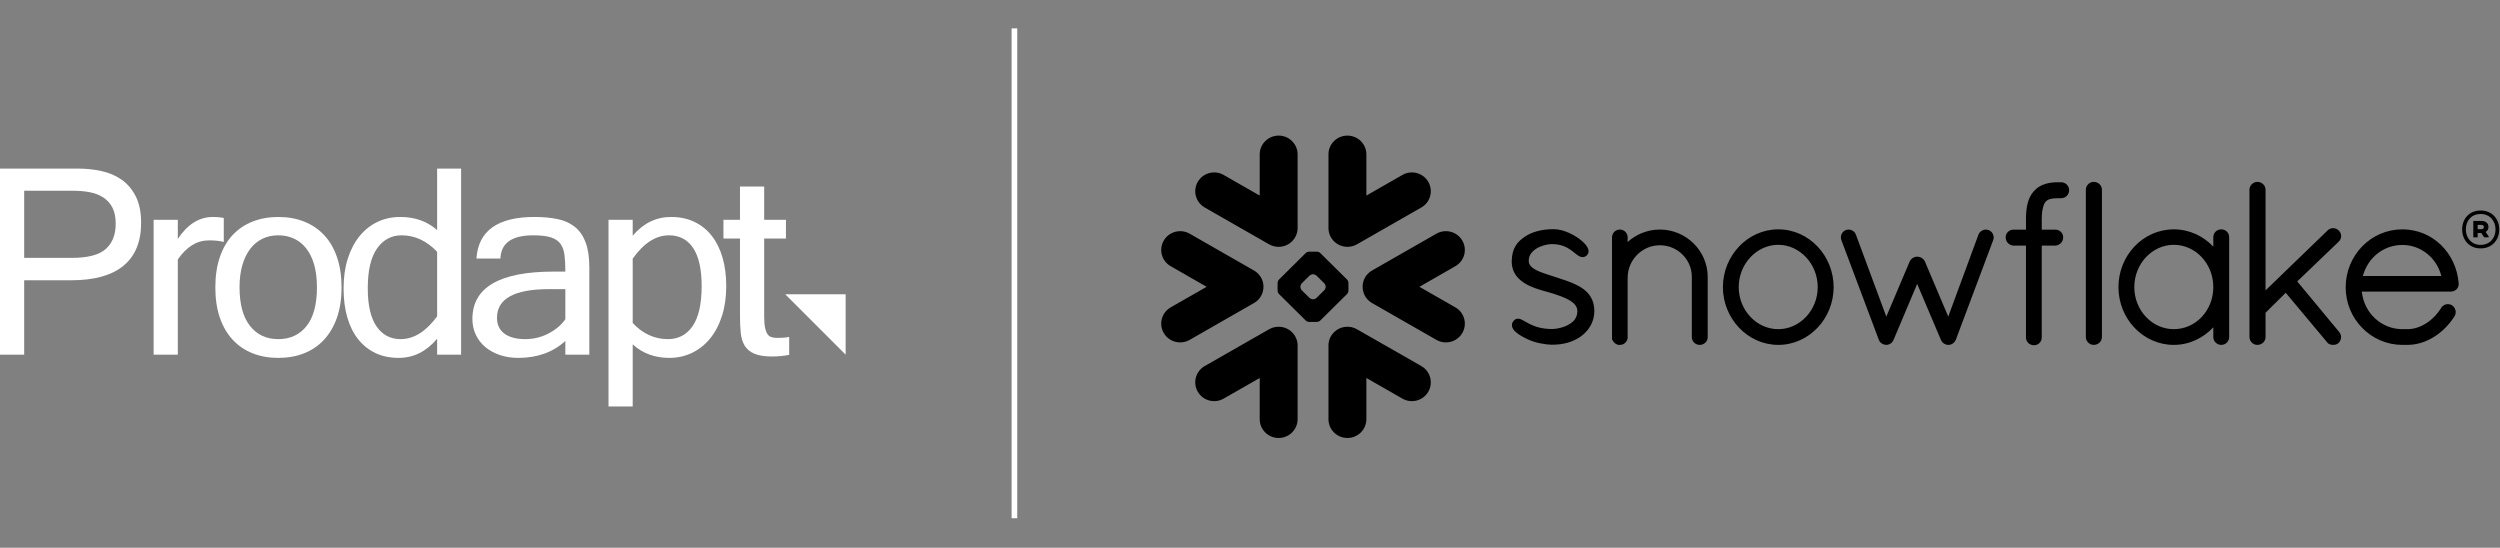<svg width="1844" height="404" viewBox="0 0 1844 404" fill="none" xmlns="http://www.w3.org/2000/svg">
<rect x="0" y="0" width="1844" height="404" fill="#808080" stroke="none"/>
<g clip-path="url(#clip0_1011_1568)">
<path d="M17.842 190.219H52.796C64.638 190.219 73.025 188.052 77.954 183.715C82.883 179.377 85.346 173.132 85.346 164.948C85.346 160.219 84.558 156.298 82.958 153.194C81.367 150.09 79.15 147.602 76.317 145.727C73.471 143.857 70.167 142.548 66.388 141.811C62.604 141.073 58.562 140.702 54.288 140.702H17.842V190.219ZM0 124.34H57.392C63.442 124.34 69.292 124.969 74.95 126.198C80.592 127.444 85.571 129.602 89.892 132.669C94.192 135.748 97.642 139.865 100.217 145.015C102.792 150.165 104.088 156.607 104.088 164.344C104.088 178.332 99.738 188.877 91.05 196.023C82.367 203.157 69.529 206.727 52.55 206.727H17.842V261.594H0V124.34Z" fill="white" style="fill:white;fill-opacity:1;"/>
<path d="M165.062 178.469C162.179 177.681 158.571 177.285 154.208 177.285C145.287 177.285 137.6 181.981 131.154 191.381V261.598H113.316V162.118H131.154V176.239C138.3 165.435 146.925 160.035 157.029 160.035C158.325 160.035 159.604 160.085 160.9 160.185C162.179 160.281 163.571 160.481 165.062 160.777V178.469Z" fill="white" style="fill:white;fill-opacity:1;"/>
<path d="M205.232 250.148C214.003 250.148 220.953 246.944 226.078 240.527C231.215 234.106 233.778 224.569 233.778 211.927C233.778 205.46 233.078 199.844 231.686 195.06C230.295 190.281 228.332 186.302 225.782 183.123C223.245 179.931 220.228 177.552 216.74 175.952C213.253 174.364 209.42 173.56 205.232 173.56C200.945 173.56 197.065 174.41 193.578 176.102C190.078 177.802 187.095 180.264 184.607 183.494C182.107 186.731 180.161 190.735 178.765 195.519C177.374 200.285 176.686 205.769 176.686 211.927C176.686 224.373 179.249 233.848 184.374 240.377C189.511 246.894 196.461 250.148 205.232 250.148ZM205.232 160.035C212.365 160.035 218.811 161.206 224.565 163.531C230.303 165.86 235.22 169.227 239.286 173.635C243.353 178.048 246.47 183.481 248.649 189.923C250.832 196.369 251.928 203.698 251.928 211.927C251.928 220.456 250.782 227.944 248.503 234.389C246.224 240.835 243.02 246.256 238.915 250.664C234.803 255.089 229.886 258.402 224.195 260.631C218.49 262.864 212.17 263.985 205.232 263.985C198.395 263.985 192.124 262.864 186.42 260.631C180.728 258.402 175.811 255.089 171.695 250.664C167.578 246.256 164.415 240.835 162.182 234.389C159.953 227.944 158.832 220.456 158.832 211.927C158.832 203.514 159.953 196.048 162.182 189.556C164.415 183.06 167.578 177.627 171.695 173.264C175.811 168.906 180.728 165.614 186.42 163.385C192.124 161.156 198.395 160.035 205.232 160.035Z" fill="white" style="fill:white;fill-opacity:1;"/>
<path d="M322.422 233.346V185.7C314.684 177.608 305.959 173.567 296.251 173.567C288.713 173.567 282.663 176.804 278.105 183.275C273.547 189.742 271.267 199.537 271.267 212.683C271.267 225.117 273.422 234.479 277.734 240.75C282.047 247.008 287.972 250.15 295.501 250.15C305.222 250.15 314.192 244.546 322.422 233.346ZM322.422 249.842C314.513 259.267 305.063 263.975 294.084 263.975C287.651 263.975 281.934 262.792 276.934 260.417C271.942 258.037 267.692 254.637 264.18 250.225C260.672 245.812 257.997 240.429 256.159 234.083C254.338 227.742 253.426 220.604 253.426 212.671C253.426 204.554 254.459 197.233 256.542 190.742C258.613 184.246 261.509 178.717 265.217 174.158C268.926 169.6 273.322 166.112 278.426 163.671C283.513 161.246 289.13 160.037 295.267 160.037C306.047 160.037 315.105 163.254 322.422 169.696V124.346H340.113V261.596H322.422V249.842Z" fill="white" style="fill:white;fill-opacity:1;"/>
<path d="M417 235.457V213.265H404.95C379.383 213.265 366.583 220.315 366.583 234.411C366.583 239.511 368.42 243.402 372.091 246.102C375.75 248.798 380.862 250.144 387.404 250.144C390.275 250.144 393.133 249.823 395.954 249.182C398.779 248.527 401.487 247.557 404.062 246.248C406.637 244.957 409.041 243.402 411.27 241.607C413.5 239.807 415.412 237.761 417 235.457ZM417 251.486C407.895 259.815 396.325 263.977 382.279 263.977C377.425 263.977 372.929 263.29 368.774 261.898C364.624 260.507 361.037 258.544 358.02 256.019C354.999 253.494 352.649 250.477 350.974 246.952C349.283 243.44 348.445 239.536 348.445 235.286C348.445 211.986 368.433 200.332 408.387 200.332H417C417 195.748 416.804 191.769 416.408 188.365C416.012 184.977 415.054 182.194 413.525 180.002C411.995 177.807 409.658 176.182 406.504 175.136C403.35 174.086 398.975 173.569 393.358 173.569C377.587 173.569 369.516 179.261 369.12 190.669H351.416C352.808 170.244 367.087 160.027 394.241 160.027C400.587 160.027 406.266 160.557 411.27 161.594C416.275 162.627 420.512 164.552 423.987 167.323C427.458 170.094 430.108 173.915 431.945 178.769C433.779 183.623 434.691 189.819 434.691 197.361V261.602H417V251.486Z" fill="white" style="fill:white;fill-opacity:1;"/>
<path d="M466.682 238.252C474.111 246.186 482.786 250.14 492.702 250.14C500.44 250.14 506.515 246.915 510.927 240.444C515.336 233.977 517.54 224.169 517.54 211.036C517.54 198.59 515.461 189.24 511.294 182.969C507.132 176.698 501.182 173.569 493.444 173.569C483.732 173.569 474.815 179.311 466.682 190.782V238.252ZM466.682 173.865C474.494 164.648 483.944 160.027 495.019 160.027C501.452 160.027 507.194 161.248 512.232 163.673C517.282 166.102 521.536 169.527 524.994 173.94C528.457 178.348 531.107 183.707 532.932 189.99C534.765 196.298 535.677 203.311 535.677 211.036C535.677 219.069 534.644 226.352 532.561 232.894C530.49 239.436 527.569 245.015 523.815 249.623C520.044 254.244 515.594 257.782 510.457 260.257C505.307 262.736 499.715 263.977 493.69 263.977C483.007 263.977 473.998 260.665 466.682 254.011V299.819H448.84V162.111H466.682V173.865Z" fill="white" style="fill:white;fill-opacity:1;"/>
<path d="M582.093 261.747C580.109 262.143 578.076 262.439 575.993 262.635C573.914 262.83 571.73 262.943 569.451 262.943C563.897 262.943 559.509 262.239 556.305 260.86C553.101 259.468 550.734 257.447 549.184 254.81C547.63 252.185 546.684 248.985 546.339 245.214C545.98 241.443 545.809 237.168 545.809 232.397V175.947H533.609V162.11H545.809V137.576H563.659V162.11H579.714V175.947H563.659V233.422C563.659 236.91 563.884 239.693 564.326 241.789C564.768 243.868 565.384 245.46 566.189 246.568C566.976 247.651 567.984 248.38 569.23 248.722C570.476 249.068 571.83 249.243 573.322 249.243C574.909 249.243 576.414 249.205 577.855 249.105C579.297 249.005 580.701 248.81 582.093 248.514V261.747Z" fill="white" style="fill:white;fill-opacity:1;"/>
<path d="M579.203 217.074H623.745V261.603" fill="white" style="fill:white;fill-opacity:1;"/>
<path d="M748.238 20.934V382.259" stroke="white" style="stroke:white;stroke-opacity:1;" stroke-width="4.167" stroke-miterlimit="10"/>
<path fill-rule="evenodd" clip-rule="evenodd" d="M1827.52 165.88V169.063H1830.12C1831.33 169.063 1832.12 168.522 1832.12 167.501C1832.12 166.422 1831.39 165.88 1830.12 165.88H1827.52ZM1824.31 162.938H1830.18C1833.39 162.938 1835.5 164.684 1835.5 167.38C1835.5 169.063 1834.66 170.322 1833.39 171.097L1835.69 174.397V175.059H1832.36L1830.12 171.884H1827.52V175.059H1824.31V162.938ZM1829.69 157.842C1823.16 157.842 1818.8 162.522 1818.8 169.238C1818.8 175.663 1823.16 180.638 1829.69 180.638C1836.35 180.638 1840.71 175.722 1840.71 169.238C1840.71 162.763 1836.35 157.842 1829.69 157.842ZM1829.69 183.217C1821.16 183.217 1816.08 176.797 1816.08 169.238C1816.08 161.622 1821.16 155.259 1829.69 155.259C1838.29 155.259 1843.44 161.622 1843.44 169.238C1843.44 176.859 1838.29 183.217 1829.69 183.217ZM1046.96 211.547L1073.47 226.705C1080.17 230.538 1082.46 238.997 1078.59 245.642C1074.73 252.251 1066.18 254.517 1059.51 250.697L1012.03 223.522C1008.86 221.692 1006.66 218.834 1005.69 215.613C1005.22 214.138 1005.01 212.613 1005.06 211.105C1005.09 210.009 1005.25 208.922 1005.55 207.834C1006.5 204.451 1008.73 201.426 1012.03 199.517L1059.51 172.363C1066.18 168.542 1074.73 170.813 1078.59 177.442C1082.46 184.063 1080.17 192.522 1073.47 196.347L1046.96 211.547ZM1048.38 270.009C1055.06 273.838 1057.33 282.338 1053.49 288.967C1049.64 295.584 1041.09 297.859 1034.41 294.009L1007.83 278.801V309.192C1007.83 316.851 1001.59 323.055 993.852 323.055C986.111 323.055 979.877 316.851 979.877 309.192V254.859C979.877 247.567 985.569 241.58 992.811 241.063C995.527 240.83 998.352 241.397 1000.9 242.872L1048.38 270.009ZM977.823 211.434C977.823 210.642 977.344 209.542 976.777 208.959L971.061 203.322C970.502 202.763 969.39 202.301 968.594 202.301H968.369C967.573 202.301 966.469 202.763 965.915 203.322L960.198 208.959C959.627 209.542 959.19 210.642 959.19 211.434V211.659C959.19 212.434 959.627 213.522 960.198 214.092L965.915 219.742C966.477 220.301 967.573 220.763 968.369 220.763H968.594C969.39 220.763 970.502 220.301 971.061 219.742L976.777 214.092C977.344 213.522 977.823 212.434 977.823 211.659V211.434ZM973.865 236.388C973.298 236.967 972.211 237.434 971.386 237.434H965.581C964.786 237.434 963.681 236.967 963.102 236.388L943.382 216.859C942.819 216.305 942.361 215.201 942.361 214.422V208.655C942.361 207.859 942.819 206.755 943.382 206.197L963.102 186.659C963.681 186.088 964.786 185.63 965.581 185.63H971.386C972.194 185.63 973.298 186.088 973.865 186.659L993.594 206.197C994.161 206.755 994.615 207.859 994.615 208.655V214.422C994.615 215.201 994.161 216.305 993.594 216.859L973.865 236.388ZM888.594 153.042C881.915 149.213 879.636 140.751 883.486 134.101C887.361 127.484 895.894 125.213 902.565 129.038L929.165 144.272V113.863C929.165 106.226 935.411 100.021 943.144 100.021C950.844 100.021 957.115 106.226 957.115 113.863V168.201C957.115 175.484 951.406 181.488 944.186 182.017C941.456 182.234 938.627 181.663 936.073 180.205L888.594 153.042ZM992.811 182.017C985.569 181.488 979.877 175.484 979.877 168.201V113.863C979.877 106.226 986.111 100.021 993.852 100.021C1001.59 100.021 1007.83 106.226 1007.83 113.863V144.272L1034.41 129.038C1041.1 125.213 1049.64 127.484 1053.49 134.101C1057.33 140.751 1055.06 149.213 1048.38 153.042L1000.9 180.205C998.352 181.663 995.527 182.234 992.811 182.017ZM944.186 241.063C951.406 241.58 957.115 247.567 957.115 254.859V309.192C957.115 316.851 950.844 323.055 943.144 323.055C935.411 323.055 929.165 316.851 929.165 309.192V278.801L902.565 294.009C895.894 297.859 887.361 295.584 883.486 288.967C879.636 282.338 881.915 273.838 888.594 270.009L936.073 242.872C938.627 241.397 941.456 240.83 944.186 241.063ZM931.311 215.613C930.311 218.834 928.136 221.692 924.931 223.522L877.49 250.697C870.79 254.517 862.252 252.251 858.406 245.642C854.536 238.997 856.815 230.538 863.511 226.705L890.023 211.547L863.511 196.347C856.815 192.522 854.523 184.063 858.406 177.442C862.252 170.813 870.79 168.542 877.49 172.363L924.931 199.517C928.269 201.426 930.498 204.451 931.431 207.834C931.748 208.922 931.89 210.009 931.944 211.105C931.981 212.613 931.786 214.138 931.311 215.613ZM1520.24 134.417C1523.54 134.417 1526.19 137.051 1526.19 140.313C1526.19 143.576 1523.54 146.222 1520.24 146.222H1518.94C1518.75 146.222 1518.58 146.188 1518.39 146.188C1518.26 146.188 1518.09 146.222 1517.94 146.222H1517.64C1515.06 146.222 1513.16 146.505 1511.78 146.942C1510.41 147.405 1509.57 147.98 1508.92 148.676C1508.27 149.451 1507.53 150.709 1507 152.713C1506.44 154.709 1506.06 157.447 1505.99 161.109V169.38H1515.99C1519.2 169.38 1521.77 171.876 1521.8 174.922V175.138C1521.8 176.772 1521.14 178.28 1520.06 179.351C1519 180.426 1517.53 181.088 1515.93 181.176H1505.99V248.917C1505.98 252.113 1503.43 254.634 1500.32 254.651C1498.68 254.651 1497.17 254.038 1496.1 253.013C1495.02 251.963 1494.35 250.505 1494.35 248.917L1494.36 248.755V181.176H1485.19C1483.58 181.088 1482.12 180.376 1481.06 179.301C1480 178.197 1479.35 176.672 1479.37 175.017C1479.37 171.942 1481.91 169.397 1485.13 169.38H1494.36V161.076C1494.4 156.784 1494.76 153.005 1495.66 149.659C1496.55 146.322 1498.02 143.388 1500.25 140.934L1500.25 140.917L1500.26 140.93C1502.42 138.438 1505.2 136.797 1508.21 135.801C1511.27 134.792 1514.54 134.417 1517.92 134.417C1518.09 134.417 1518.26 134.434 1518.41 134.438C1518.59 134.434 1518.76 134.417 1518.94 134.417H1520.24ZM1725.02 178.251L1694.44 207.567L1725.33 244.797V244.809C1726.27 245.922 1726.79 247.301 1726.79 248.655C1726.79 250.272 1726.09 251.851 1724.88 253.038L1724.8 253.117L1724.73 253.163C1723.43 254.172 1721.95 254.392 1720.91 254.392C1720.15 254.392 1719.3 254.28 1718.42 253.947C1717.65 253.651 1716.87 253.072 1716.3 252.242L1685.95 215.947L1671.07 230.684V248.613C1671.07 251.805 1668.37 254.392 1665.05 254.392C1663.45 254.392 1661.99 253.709 1660.94 252.684C1659.9 251.651 1659.2 250.201 1659.2 248.613V139.951C1659.2 138.363 1659.9 136.905 1660.94 135.867C1661.99 134.822 1663.45 134.155 1665.05 134.155C1668.37 134.155 1671.07 136.755 1671.07 139.951V214.18L1716.79 170.017C1717.92 168.901 1719.39 168.28 1720.9 168.28C1722.39 168.28 1723.84 168.88 1724.97 169.98H1724.99C1724.99 169.98 1725 169.988 1725.01 170.017C1725.01 170.017 1725.04 170.017 1725.05 170.047H1725.04C1726.22 171.122 1726.84 172.605 1726.84 174.08C1726.84 175.588 1726.22 177.109 1725.05 178.251H1725.02ZM1623.93 189.622C1618.63 184.001 1611.37 180.592 1603.41 180.572C1595.53 180.572 1588.29 184.001 1582.94 189.622C1577.63 195.259 1574.27 203.067 1574.27 211.78C1574.27 220.484 1577.63 228.242 1582.94 233.834C1588.26 239.422 1595.53 242.792 1603.41 242.792C1611.38 242.792 1618.65 239.422 1623.95 233.851C1629.23 228.242 1632.54 220.492 1632.54 211.78C1632.54 203.067 1629.23 195.259 1623.93 189.622ZM1644.24 174.934V248.613C1644.24 250.201 1643.56 251.651 1642.53 252.684C1641.47 253.709 1640.01 254.392 1638.4 254.392C1636.8 254.392 1635.32 253.709 1634.28 252.684C1633.22 251.651 1632.54 250.201 1632.54 248.613V241.426C1625.19 249.305 1614.85 254.392 1603.41 254.392C1592.03 254.392 1581.79 249.542 1574.44 241.78C1567.08 234.051 1562.57 223.409 1562.57 211.78C1562.57 200.151 1567.08 189.497 1574.44 181.759C1581.79 174.001 1592.03 169.167 1603.41 169.167C1614.84 169.167 1625.19 174.105 1632.54 181.942V174.934C1632.54 173.317 1633.22 171.817 1634.3 170.776C1635.38 169.763 1636.84 169.167 1638.4 169.167C1639.95 169.167 1641.43 169.763 1642.49 170.776C1643.57 171.817 1644.24 173.317 1644.24 174.934ZM1161.96 209.709C1166.66 211.938 1170.79 214.776 1173.35 219.076C1175.04 221.905 1176 225.376 1176 229.459C1176 236.892 1172.31 243.48 1166.36 247.913L1166.36 247.926C1160.29 252.355 1153.09 254.259 1144.74 254.259H1144.72C1139.36 254.172 1132.29 252.826 1126.79 250.247C1124.3 249.088 1122.14 247.905 1120.34 246.705C1118.58 245.497 1117.18 244.28 1116.23 242.926C1115.61 241.984 1115.19 240.947 1115.19 239.809C1115.19 239.126 1115.34 238.455 1115.64 237.83C1115.96 237.197 1116.4 236.651 1116.91 236.159C1117.28 235.813 1117.72 235.534 1118.2 235.326C1118.67 235.147 1119.19 235.059 1119.66 235.059C1120.45 235.059 1121.14 235.23 1121.78 235.497C1122.44 235.763 1123.06 236.097 1123.74 236.463C1125.09 237.222 1126.58 238.126 1128.42 239.047C1132.09 240.863 1137.17 242.672 1144.74 242.672C1146.89 242.672 1150.22 242.197 1153.43 241.08C1156.65 239.938 1159.68 238.126 1161.51 235.667C1162.71 234.009 1163.44 232.076 1163.46 229.609V229.488C1163.44 227.788 1162.92 226.438 1162.01 225.138C1161.07 223.867 1159.68 222.713 1157.97 221.647C1154.54 219.542 1149.83 217.959 1145.39 216.492C1142.25 215.447 1137.26 214.359 1132.26 212.534C1127.26 210.709 1122.17 208.126 1118.74 203.822C1116.47 200.959 1115.04 197.309 1115.05 192.872C1115.05 192.672 1115.05 192.467 1115.06 192.263C1115.19 187.697 1116.15 184.192 1117.89 181.342C1119.59 178.505 1122.01 176.451 1124.76 174.576C1130.02 170.984 1137.27 169.034 1145.95 169.034C1149.7 169.034 1153.63 170.138 1157.3 171.772C1160.96 173.401 1164.36 175.563 1166.93 177.834C1168.67 179.359 1170.03 180.88 1170.91 182.476C1171.39 183.384 1171.72 184.351 1171.72 185.376C1171.72 185.934 1171.61 186.501 1171.38 187.051C1171.11 187.58 1170.75 188.059 1170.32 188.463C1169.88 188.834 1169.43 189.138 1168.9 189.351C1168.4 189.563 1167.85 189.659 1167.31 189.659C1166.45 189.659 1165.66 189.392 1164.99 189.063C1164.29 188.73 1163.68 188.272 1163.02 187.776C1161.75 186.822 1160.41 185.659 1158.82 184.513C1155.61 182.247 1151.41 180.059 1144.77 180.047C1142.53 180.047 1139.39 180.592 1136.49 181.742C1133.56 182.884 1130.88 184.659 1129.28 186.938C1128.22 188.463 1127.6 190.18 1127.59 192.313C1127.62 193.876 1128.06 195.022 1128.99 196.147C1129.89 197.272 1131.28 198.272 1133.06 199.222C1136.63 201.063 1141.62 202.467 1146.54 204.113C1151.88 205.867 1157.24 207.497 1161.96 209.709ZM1544.36 134.155C1547.68 134.155 1550.36 136.755 1550.38 139.951V248.613C1550.36 251.805 1547.68 254.392 1544.36 254.392C1542.76 254.392 1541.3 253.709 1540.24 252.684C1539.19 251.651 1538.52 250.201 1538.52 248.613V139.951C1538.52 138.363 1539.19 136.905 1540.24 135.867C1541.3 134.822 1542.76 134.155 1544.36 134.155ZM1800.72 203.555C1797.4 190.18 1785.55 180.651 1772.03 180.68C1758.17 180.68 1746.48 190.005 1742.86 203.555H1800.72ZM1813.54 209.034V209.605C1813.54 211.213 1812.81 212.655 1811.71 213.609C1810.62 214.563 1809.2 215.059 1807.67 215.08H1742.05C1743.72 230.947 1756.51 242.672 1771.77 242.792H1775.64C1780.69 242.813 1785.61 241.08 1789.94 238.217C1794.27 235.38 1798.02 231.422 1800.66 227.059C1801.2 226.13 1801.99 225.417 1802.83 224.988C1803.7 224.513 1804.63 224.301 1805.57 224.301C1806.61 224.301 1807.64 224.567 1808.54 225.109L1808.6 225.138L1808.67 225.188C1810.32 226.384 1811.35 228.213 1811.35 230.217C1811.35 231.234 1811.08 232.272 1810.52 233.213L1810.49 233.251L1810.48 233.263C1806.81 239.047 1801.82 244.317 1795.88 248.138C1789.93 251.967 1783.04 254.392 1775.64 254.392H1771.71C1760.19 254.313 1749.78 249.488 1742.28 241.78C1734.79 234.092 1730.18 223.542 1730.18 211.938C1730.18 200.147 1734.84 189.434 1742.38 181.688C1749.92 173.955 1760.41 169.167 1772.03 169.167C1783.12 169.167 1793.08 173.534 1800.45 180.684C1807.83 187.842 1812.65 197.776 1813.51 208.947L1813.54 209.034ZM1224.31 169.313C1243.82 169.342 1259.6 185.122 1259.6 204.263V248.613C1259.6 250.234 1258.94 251.738 1257.84 252.763C1256.77 253.788 1255.3 254.392 1253.74 254.392C1252.2 254.392 1250.73 253.788 1249.65 252.763C1248.59 251.738 1247.89 250.234 1247.89 248.613V204.263C1247.89 197.834 1245.3 192.009 1241.03 187.776C1236.77 183.534 1230.89 180.909 1224.31 180.909C1217.84 180.909 1211.98 183.534 1207.71 187.776C1203.41 192.022 1200.72 197.867 1200.55 204.326V249.488L1200.5 249.701C1200.42 250.03 1200.31 250.459 1200.14 250.909C1199.98 251.292 1199.72 251.701 1199.41 252.097C1199.39 252.126 1199.36 252.151 1199.34 252.163C1199.26 252.222 1199.24 252.301 1199.19 252.363L1199.17 252.355C1198.67 253.013 1198.04 253.522 1197.37 253.847C1196.57 254.213 1195.71 254.392 1194.88 254.392H1193.62L1193.38 254.317C1191.76 253.851 1190.45 252.801 1189.66 251.409C1189.49 251.142 1189.33 250.867 1189.27 250.617L1189.26 250.584L1189.02 250.347V175.126C1189.02 173.572 1189.64 172.109 1190.66 171.051C1191.71 169.98 1193.21 169.313 1194.88 169.313C1196.48 169.313 1197.95 170.017 1198.94 171.063C1199.96 172.126 1200.54 173.572 1200.55 175.126V178.497C1206.8 172.855 1215.16 169.313 1224.31 169.313ZM1332.09 189.684C1326.74 184.026 1319.49 180.572 1311.63 180.572C1303.76 180.572 1296.5 184.026 1291.16 189.684C1285.83 195.326 1282.48 203.147 1282.48 211.78C1282.48 220.405 1285.83 228.147 1291.16 233.759C1296.5 239.392 1303.76 242.792 1311.63 242.792C1319.49 242.792 1326.77 239.392 1332.09 233.759C1337.4 228.147 1340.75 220.405 1340.75 211.78C1340.75 203.147 1337.4 195.326 1332.09 189.684ZM1352.49 211.78C1352.47 223.33 1347.99 233.972 1340.6 241.738C1333.27 249.488 1323.03 254.392 1311.64 254.392C1300.35 254.392 1290.09 249.488 1282.74 241.738C1275.37 233.972 1270.81 223.33 1270.81 211.78C1270.81 200.23 1275.37 189.572 1282.74 181.809C1290.09 174.063 1300.35 169.167 1311.64 169.167C1323.03 169.167 1333.27 174.063 1340.6 181.809C1347.99 189.572 1352.47 200.23 1352.49 211.78ZM1467.01 169.809C1469.21 170.747 1470.54 172.88 1470.55 175.126C1470.55 175.83 1470.41 176.53 1470.14 177.23L1442.69 250.413V250.438C1442.25 251.526 1441.52 252.497 1440.59 253.205C1440.19 253.505 1439.7 253.809 1439.1 254.038C1438.53 254.259 1437.85 254.392 1437.15 254.392H1436.42C1435.39 254.238 1434.42 253.847 1433.55 253.192C1432.73 252.588 1432.02 251.726 1431.62 250.626H1431.6L1414.11 209.409L1396.64 250.797L1396.57 250.851C1396.15 251.963 1395.37 252.826 1394.5 253.401C1393.57 253.997 1392.53 254.392 1391.42 254.392C1390.54 254.392 1389.88 254.155 1389.39 253.997C1389.09 253.942 1388.79 253.847 1388.56 253.701C1388.34 253.563 1388.21 253.442 1388.12 253.359C1387.62 253.092 1387.15 252.767 1386.83 252.392C1386.38 251.859 1386.07 251.317 1385.86 250.763V250.738L1358.24 177.23C1357.97 176.53 1357.83 175.826 1357.83 175.113C1357.84 172.855 1359.12 170.776 1361.22 169.809L1361.24 169.788H1361.27C1361.98 169.497 1362.73 169.342 1363.47 169.342C1364.64 169.351 1365.77 169.688 1366.72 170.301C1367.67 170.905 1368.47 171.817 1368.86 172.988H1368.88L1391.34 233.547L1408.58 192.909L1408.59 192.892C1409.07 191.755 1409.93 190.884 1410.88 190.28C1411.84 189.684 1412.94 189.317 1414.11 189.317C1415.32 189.317 1416.46 189.659 1417.45 190.267C1418.44 190.88 1419.31 191.755 1419.79 192.892L1419.82 192.909L1437.03 233.522L1459.36 172.934V172.905C1459.84 171.784 1460.66 170.892 1461.64 170.284C1462.59 169.688 1463.69 169.351 1464.84 169.342C1465.54 169.342 1466.27 169.497 1466.94 169.788C1466.97 169.788 1466.98 169.792 1466.98 169.792L1467.01 169.809Z" fill="#29B5E8" style="fill:#29B5E8;fill:color(display-p3 0.161 0.71 0.91);fill-opacity:1;"/>
</g>
<defs>
<clipPath id="clip0_1011_1568">
<rect width="1844" height="404" fill="white" style="fill:white;fill-opacity:1;"/>
</clipPath>
</defs>
</svg>
